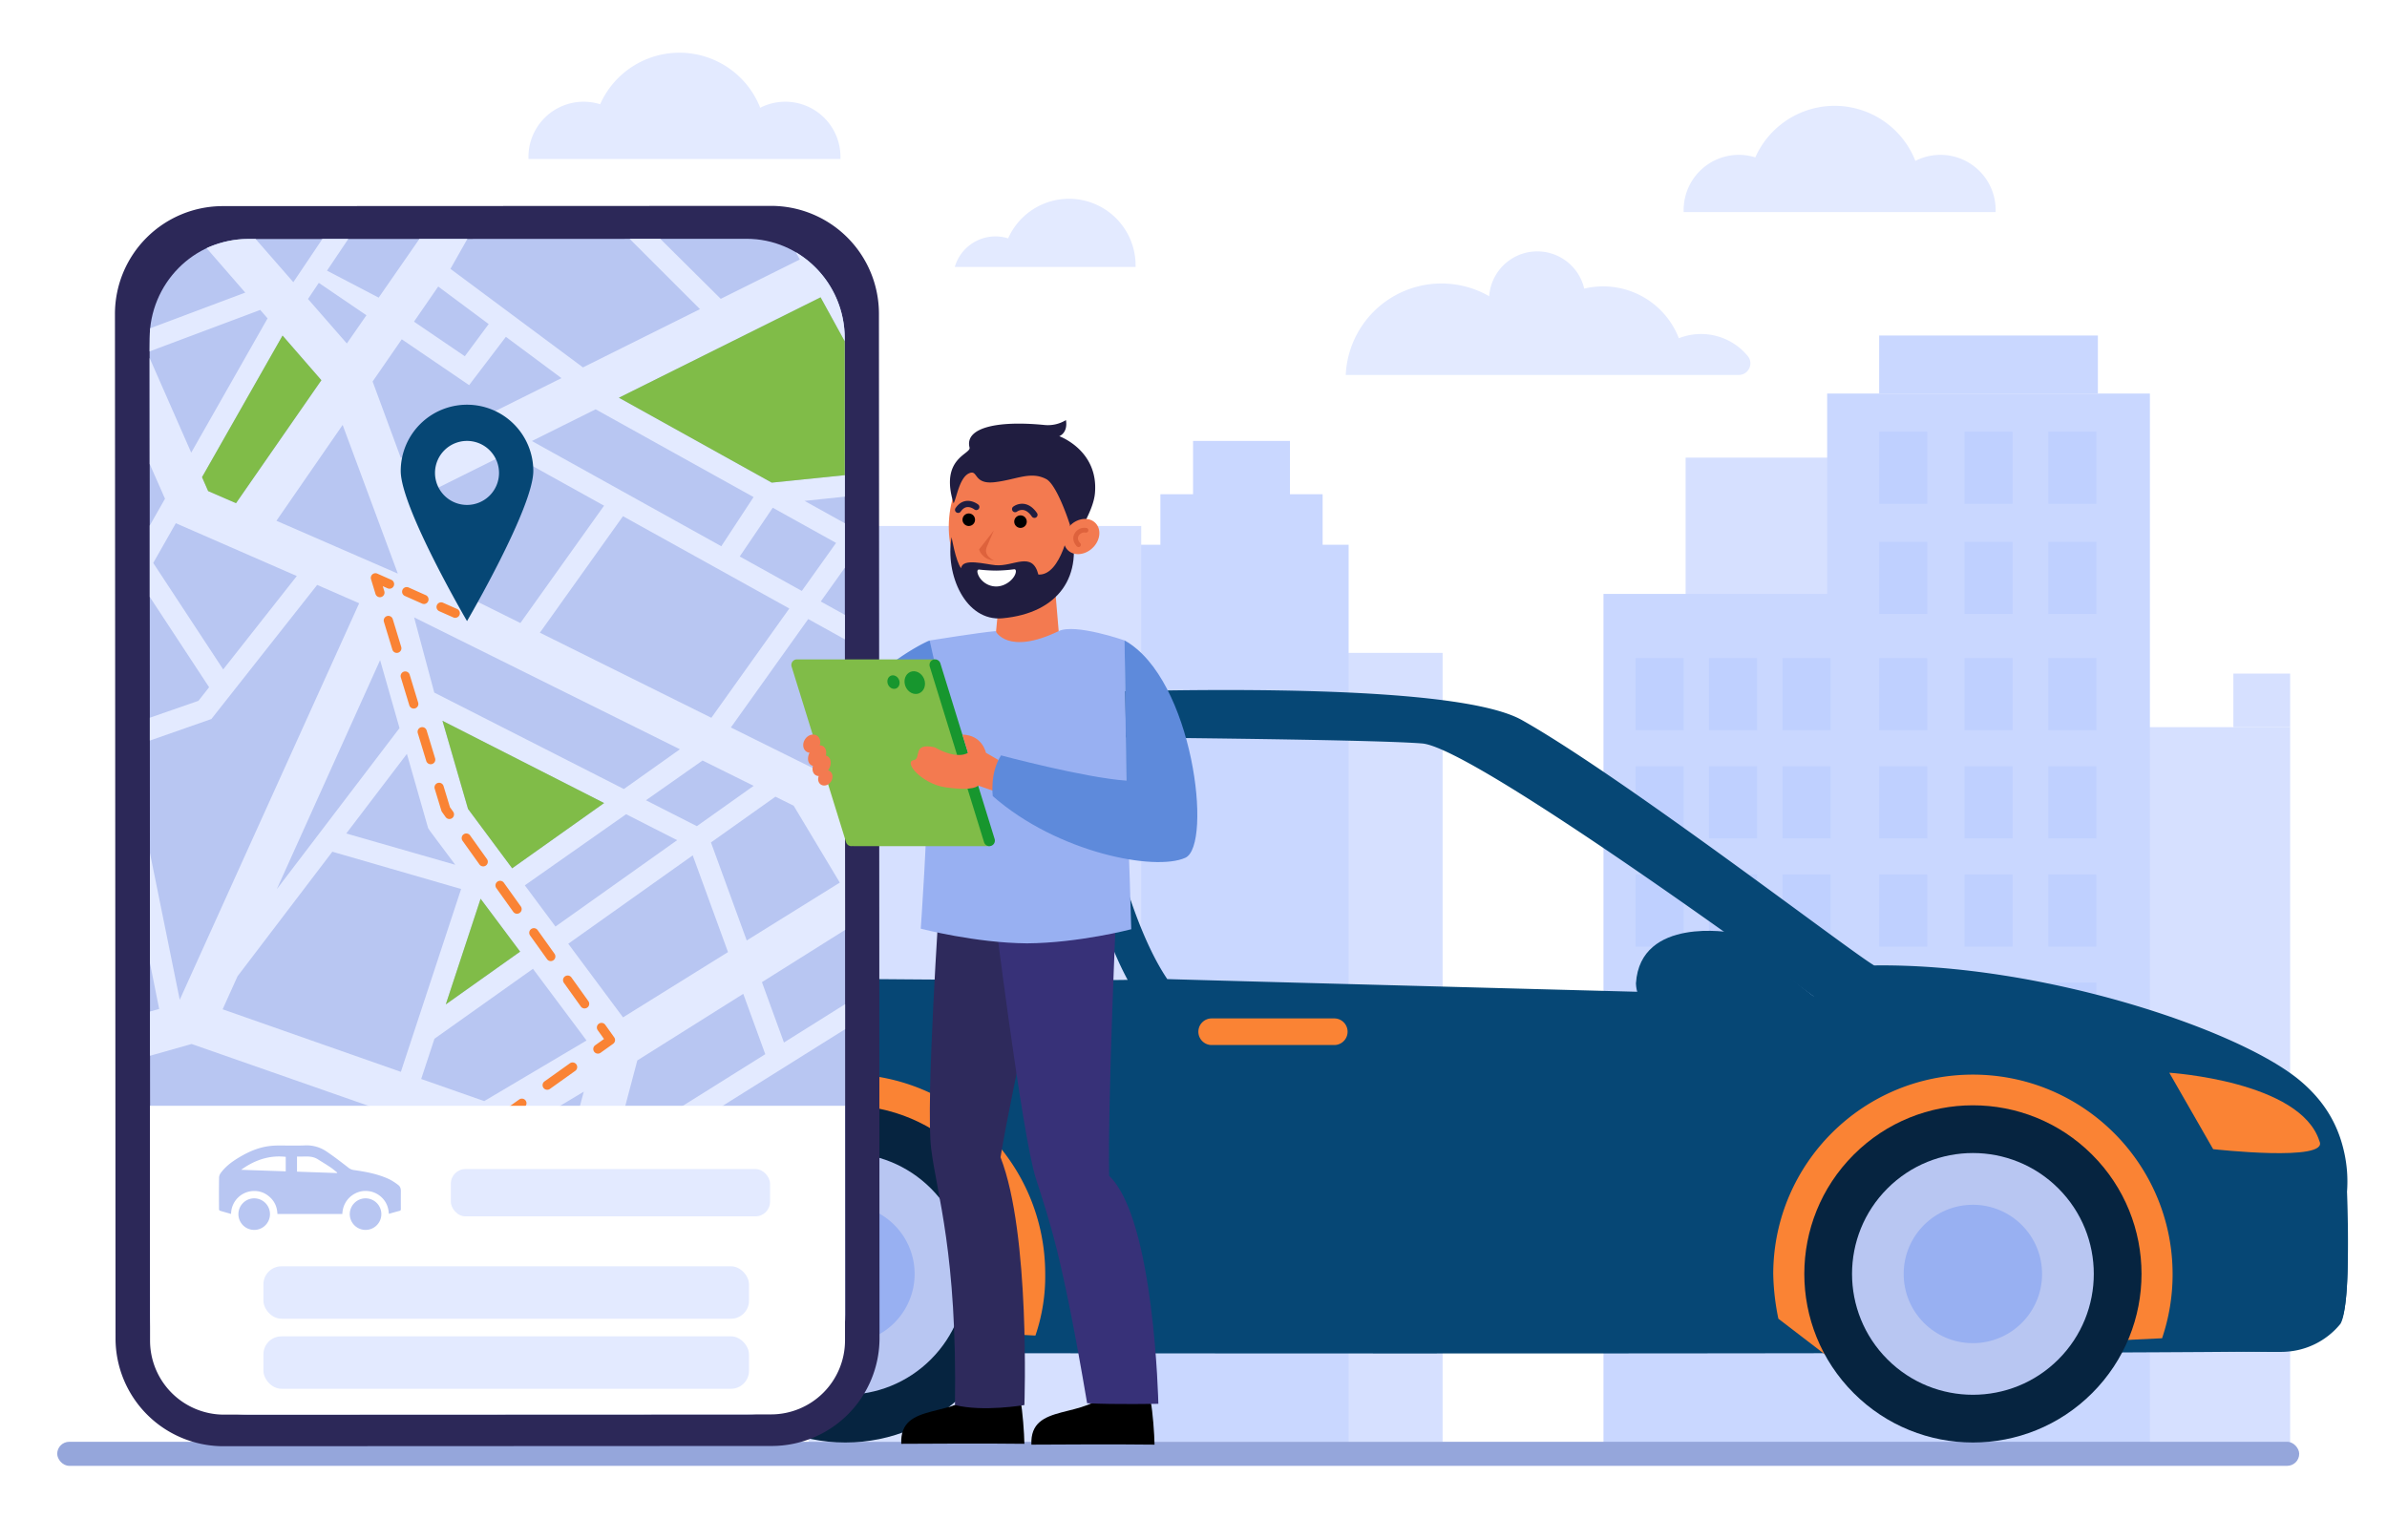 <svg xmlns="http://www.w3.org/2000/svg" viewBox="0 0 3100 2000"><defs><style>.cls-1{fill:#fff;}.cls-2{fill:#d6e0ff;}.cls-3{fill:#c9d7ff;}.cls-4{fill:#bfd0ff;}.cls-5{fill:#95a6db;}.cls-6{fill:#e3eaff;}.cls-7{fill:#064775;}.cls-8{fill:#fa8334;}.cls-9{fill:#062440;}.cls-10{fill:#b8c6f2;}.cls-11{fill:#98b0f2;}.cls-12{fill:#2c2858;}.cls-13{fill:#80bc48;}.cls-14{fill:#f37a50;}.cls-15{fill:#de623c;}.cls-16{fill:#201d40;}.cls-17{fill:#2e2a5c;}.cls-18{fill:#373178;}.cls-19{fill:#5e8adb;}.cls-20{fill:#17962e;}</style></defs><g id="Layer_2" data-name="Layer 2"><g id="Слой_1" data-name="Слой 1"><rect class="cls-1" width="3100" height="2000"/><rect class="cls-2" x="1621.91" y="847.96" width="251.6" height="1024.61"/><rect class="cls-3" x="1473.24" y="707.52" width="278.22" height="1165.05"/><rect class="cls-3" x="1506.99" y="641.9" width="210.71" height="69.7"/><rect class="cls-3" x="1549.43" y="572.66" width="125.84" height="69.7"/><rect class="cls-2" x="1050.47" y="683.14" width="431.65" height="1189.43"/><rect class="cls-2" x="2189.13" y="594.38" width="333.11" height="1217.94"/><rect class="cls-2" x="2641.1" y="944.42" width="333.11" height="940.79"/><rect class="cls-3" x="2082.44" y="771.37" width="299.58" height="1113.84"/><rect class="cls-3" x="2372.94" y="511.13" width="419.14" height="1374.09"/><rect class="cls-4" x="2124.08" y="854.65" width="62.46" height="93.69"/><rect class="cls-4" x="2219.5" y="854.65" width="62.46" height="93.69"/><rect class="cls-4" x="2314.92" y="854.65" width="62.46" height="93.69"/><rect class="cls-4" x="2124.08" y="995.18" width="62.46" height="93.69"/><rect class="cls-4" x="2219.5" y="995.18" width="62.46" height="93.69"/><rect class="cls-4" x="2314.92" y="995.18" width="62.46" height="93.69"/><rect class="cls-4" x="2124.08" y="1135.71" width="62.46" height="93.69"/><rect class="cls-4" x="2219.5" y="1135.71" width="62.46" height="93.69"/><rect class="cls-4" x="2314.92" y="1135.71" width="62.46" height="93.69"/><rect class="cls-4" x="2124.08" y="1276.24" width="62.46" height="93.69"/><rect class="cls-4" x="2219.5" y="1276.24" width="62.46" height="93.69"/><rect class="cls-4" x="2314.92" y="1276.24" width="62.46" height="93.69"/><rect class="cls-4" x="2124.08" y="1416.77" width="62.46" height="93.69"/><rect class="cls-4" x="2219.5" y="1416.77" width="62.46" height="93.69"/><rect class="cls-4" x="2314.92" y="1416.77" width="62.46" height="93.69"/><rect class="cls-4" x="2440.49" y="854.65" width="62.46" height="93.69"/><rect class="cls-4" x="2551.28" y="854.65" width="62.46" height="93.69"/><rect class="cls-4" x="2660.16" y="854.65" width="62.46" height="93.69"/><rect class="cls-4" x="2440.49" y="703.68" width="62.46" height="93.69"/><rect class="cls-4" x="2551.28" y="703.68" width="62.46" height="93.69"/><rect class="cls-4" x="2660.16" y="703.68" width="62.46" height="93.69"/><rect class="cls-4" x="2440.49" y="560.66" width="62.46" height="93.69"/><rect class="cls-4" x="2551.28" y="560.66" width="62.46" height="93.69"/><rect class="cls-4" x="2660.16" y="560.66" width="62.46" height="93.69"/><rect class="cls-4" x="2440.49" y="995.18" width="62.46" height="93.69"/><rect class="cls-4" x="2551.28" y="995.18" width="62.46" height="93.69"/><rect class="cls-4" x="2660.16" y="995.18" width="62.46" height="93.69"/><rect class="cls-4" x="2440.49" y="1135.71" width="62.46" height="93.69"/><rect class="cls-4" x="2551.28" y="1135.71" width="62.46" height="93.69"/><rect class="cls-4" x="2660.16" y="1135.71" width="62.46" height="93.69"/><rect class="cls-4" x="2440.49" y="1276.24" width="62.46" height="93.69"/><rect class="cls-4" x="2551.28" y="1276.24" width="62.46" height="93.69"/><rect class="cls-4" x="2660.16" y="1276.24" width="62.46" height="93.69"/><rect class="cls-4" x="2440.49" y="1416.77" width="62.46" height="93.69"/><rect class="cls-4" x="2551.28" y="1416.77" width="62.46" height="93.69"/><rect class="cls-4" x="2660.16" y="1416.77" width="62.46" height="93.69"/><rect class="cls-2" x="2900.49" y="874.83" width="73.72" height="69.58"/><rect class="cls-3" x="2440.49" y="435.76" width="284.04" height="75.36"/><rect class="cls-5" x="74.3" y="1872.57" width="2911.68" height="31.22" rx="15.61"/><path class="cls-6" d="M1747.72,487A124.46,124.46,0,0,1,1934,384.71h0a62.62,62.62,0,0,1,123.44-9.84h0a105.39,105.39,0,0,1,122.87,64.41,78.57,78.57,0,0,1,89.57,23.25c8,9.75.88,24.44-11.74,24.44Z"/><path class="cls-6" d="M1474.84,344.7c0,.68,0,1.36,0,2H1240a55,55,0,0,1,69.28-37.14,86.48,86.48,0,0,1,165.52,35.11Z"/><path class="cls-6" d="M1091.52,203.78c0,.9,0,1.8,0,2.69H686.36c0-.89-.06-1.79-.06-2.69a71.69,71.69,0,0,1,93.1-68.39,112.71,112.71,0,0,1,207.89,4.55,71.67,71.67,0,0,1,104.23,63.84Z"/><path class="cls-6" d="M2591.76,272.78c0,.9,0,1.8-.06,2.69H2186.59c0-.89-.05-1.79-.05-2.69a71.69,71.69,0,0,1,93.09-68.39,112.71,112.71,0,0,1,207.89,4.55,71.68,71.68,0,0,1,104.24,63.84Z"/><path class="cls-7" d="M3048.08,1547.73a174.93,174.93,0,0,0-3.48-50.21c-6.09-28.15-19.64-62-56.93-93.51-78.87-66.7-335.56-152.92-553.68-150.12-31.79-18.42-327.2-245.45-457.81-318.86-123.63-68.64-814.68-27.1-878.24-18.84-174.47,21.92-495.32,309-501,394.46-.31,4.14-.64,308.27,4.45,328.3s270.77,64.83,270.77,64.83,2067.28,56.58,2096.51,51.8a98.52,98.52,0,0,0,70.88-36.24C3054.13,1694.57,3048.08,1547.73,3048.08,1547.73Zm-1913.23-276.1s-124.58-28.26-124.8-77.37S1244.33,955,1378.94,962.79c0,0,25,197.8,85.53,309.84C1389.38,1273.89,1134.85,1271.63,1134.85,1271.63Zm381.09,0c-65.6-97.24-99-314.23-99-314.23s360.46,2.58,430,8.19,508.54,328.57,508.54,328.57S1588.32,1273.91,1515.94,1271.63Z"/><path class="cls-7" d="M3047.77,1584.19s6,109.21-8.58,134a98.5,98.5,0,0,1-70.87,36.23c-29.24,4.77-2272.26,4.45-2312,0s-55.29-58.8-56.25-102c0-9.21-3.49,14.42-4.13-68.21Z"/><path class="cls-8" d="M2302.9,1654.52c.28-143.22,116.62-259.1,259.84-258.82s259.1,116.62,258.82,259.84a259.25,259.25,0,0,1-13.66,82.56l-438.26,20.66-60.07-46.08A310.78,310.78,0,0,1,2302.9,1654.52Z"/><circle class="cls-9" cx="2562.23" cy="1654.52" r="218.97" transform="translate(-419.46 2296.37) rotate(-45)"/><circle class="cls-10" cx="2562.23" cy="1654.52" r="156.99" transform="translate(-419.46 2296.37) rotate(-45)"/><circle class="cls-11" cx="2562.23" cy="1654.52" r="89.87" transform="translate(-66.55 107.91) rotate(-2.38)"/><path class="cls-8" d="M838.44,1654.52c0-143.31,116.18-259.49,259.49-259.49s259.49,116.18,259.49,259.49a238.31,238.31,0,0,1-12.71,80.09l-500.55-26.7A260.33,260.33,0,0,1,838.44,1654.52Z"/><path class="cls-9" d="M1098,1435.55c-120.93-.06-219,97.93-219.07,218.87s97.93,219,218.87,219.07,219-97.93,219.07-218.87S1219,1435.61,1098,1435.55Z"/><circle class="cls-10" cx="1097.94" cy="1654.52" r="156.99" transform="translate(-848.34 1260.96) rotate(-45)"/><path class="cls-11" d="M1098,1564.65a89.87,89.87,0,1,0,89.83,89.91A89.87,89.87,0,0,0,1098,1564.65Z"/><path class="cls-8" d="M2817.26,1393.24s170.41,10.77,195,88.88c13.29,27.33-138.05,10.38-138.05,10.38Z"/><path class="cls-7" d="M2355.48,1294.16l-106.23-82.85s-119.1-21.71-124.64,65.85C2127.79,1361.73,2323.76,1315.87,2355.48,1294.16Z"/><path class="cls-8" d="M1732.82,1357.26H1573.61a17.28,17.28,0,0,1-17.28-17.28h0a17.28,17.28,0,0,1,17.28-17.28h159.21a17.28,17.28,0,0,1,17.29,17.28h0A17.29,17.29,0,0,1,1732.82,1357.26Z"/><path class="cls-12" d="M1002.25,1878l-712,.31a140.11,140.11,0,0,1-140.2-140l-.76-1330.4a140.11,140.11,0,0,1,140-140.2l712-.31a140.1,140.1,0,0,1,140.19,140l.76,1330.4A140.11,140.11,0,0,1,1002.25,1878Z"/><path class="cls-10" d="M970.37,1837l-647.79.28c-70.4,0-127.5-57.9-127.55-129.42L194.32,440c0-71.52,57-129.54,127.39-129.59l647.79-.27c70.39-.05,127.5,57.9,127.55,129.42l.7,1267.86C1097.8,1778.94,1040.77,1837,970.37,1837Z"/><path class="cls-6" d="M827.69,1377.26l137.59-86.48,28.58,78.38L865.5,1449.54l14,23.63,218-136.45,0-32.48L1018.12,1354l-28.6-78.41,108-67.85-.08-157.75-13.72-22.61,13.69-19.2,0-48.07-30.69,43L949.18,944.82,1049.64,804l47.63,26.44,0-31.82-31.36-17.42,31.32-43.92,0-57.66-52.34-29.08,52.32-5.5V617.13l-94.9,9.7L803.76,516.54,1065.7,386.16l31.35,57.13v-3.74a129.84,129.84,0,0,0-63.46-111.93l5.15,9.39L936.05,388.12l-78.53-77.94-39.82,0,91.38,91.35-152,75.63L585,349.17l22-38.88-62.31,0-52.9,76.25-67.08-35.05,27.65-41.16-33.67,0-37.73,56.16-49-56.12H321.71c-29.15,0-53.38,11.91-53.38,11.91l50.18,57.74L195,426.38c-.46,4.47-.68,30-.68,30l143.5-53.81-.15-.41,9.83,11.32-99.16,174.4L194.33,465l.08,137.66,19.88,45.06L194.46,682.6l0,92.59,77.12,117.39-13.92,17.65L194.6,932.16v29.69l79.91-28,137.4-174.18,54.52,23.82-233,515-38.73-190.87.08,143.36,11.94,59.43-11.9,3.34,0,57.45,54-15.3,387,135.31,122.35-73.42L751,1444.44H809.9Zm203.07-330.8,59.9,99.84-120.88,75.15-46.44-127.31,83.72-59.44Zm-52-25.82L905,1073l-66.12-33.64,73.53-51.64ZM665.15,1127.72l-57.33-77.1L574.64,936.16,784.57,1043ZM675.49,1236l-96.55,68.54,45.22-137.23ZM883,973.13l-72.78,51.65L564,899.52,537.8,801.83ZM538.44,643.24l2.17,4.29L660.39,587.9l124.09,68.87L675.82,809.16,582.61,762.9Zm-10,335.86,27.6,96.54,2.8,4.16,32.4,43.35-141.54-40.63Zm284.67,78.38,66.28,33.72-158,112.15-39.8-53.52ZM923.84,932.25,701.15,821.73,809.07,670.42l216,119.88Zm79.75-272.81,82.22,45.67-44.49,62.39-80.61-44.77ZM773.52,531.59l205.13,114-41.89,63.84-246-136.64ZM569.11,372.13l65.55,48.75-31,41.79-66-44.92Zm-47.34,68.54,87.47,59.53L657,437.45l72.17,53.66L520.6,594.89l-36.69-99.41ZM414.05,367.36l61.84,42.08-25.44,36.67L400,388.31ZM367,435.81l50.41,58L306.51,653.54,270.3,637.8l-7.93-18.07ZM289.87,869.44,199,731.16l29.35-51.63,157.1,68.61ZM359,676.37l86-124.49L516.67,745Zm134.64,181,25.22,88.23L359.46,1154.88ZM289.14,1310.85l19.35-42.92,123.14-161.74,167.22,48.41-78.24,237.5Zm339.7,119.24L547,1401.37l17.22-52.26,127.93-90.84,69.59,93.11Zm180.29-108.76L738,1225.72l161.64-114.78,45.82,125.6Z"/><polygon class="cls-13" points="306.51 653.54 417.36 493.81 366.95 435.81 262.37 619.73 270.3 637.8 306.51 653.54"/><polygon class="cls-13" points="1097.05 443.29 1065.7 386.16 803.76 516.54 1002.25 626.83 1097.15 617.13 1097.05 443.29"/><polygon class="cls-13" points="578.94 1304.49 624.16 1167.26 675.49 1235.95 578.94 1304.49"/><path class="cls-7" d="M606.52,525.63a86.1,86.1,0,0,0-86.1,86.09c0,47.56,86.1,194.95,86.1,194.95s86.09-147.39,86.09-194.95A86.1,86.1,0,0,0,606.52,525.63Zm0,130.16a41.57,41.57,0,1,1,41.56-41.57A41.56,41.56,0,0,1,606.52,655.79Z"/><path class="cls-8" d="M591.2,802.44a6,6,0,0,1-2.43-.52l-18.29-8.1a6,6,0,1,1,4.87-11l18.28,8.1a6,6,0,0,1-2.43,11.49Z"/><path class="cls-8" d="M550.56,784.43a6,6,0,0,1-2.42-.51L525.79,774a6,6,0,1,1,4.86-11L553,773a6,6,0,0,1-2.44,11.48Z"/><path class="cls-8" d="M493.4,775.66a6,6,0,0,1-5.74-4.26l-5.81-19.13A6,6,0,0,1,490,745l18.28,8.1a6,6,0,1,1-4.86,11l-6.3-2.79,2,6.59a6,6,0,0,1-5.74,7.75Z"/><path class="cls-8" d="M759.23,1309.77a6,6,0,0,1-4.89-2.51l-22-30.76a6,6,0,1,1,9.77-7l22,30.76a6,6,0,0,1-4.88,9.48Zm-43.9-61.51a6,6,0,0,1-4.88-2.52l-22-30.75a6,6,0,1,1,9.77-7l21.94,30.75a6,6,0,0,1-1.4,8.37A5.91,5.91,0,0,1,715.33,1248.26Zm-43.89-61.51a6,6,0,0,1-4.89-2.52l-21.95-30.76a6,6,0,0,1,9.77-7l22,30.76a6,6,0,0,1-4.88,9.49Zm-43.9-61.52a6,6,0,0,1-4.89-2.51L600.71,1092a6,6,0,1,1,9.76-7l21.95,30.76a6,6,0,0,1-4.88,9.48Zm-43.89-61.51a6,6,0,0,1-4.89-2.52l-4.7-6.59a5.89,5.89,0,0,1-.86-1.74l-8.63-28.4a6,6,0,1,1,11.48-3.49l8.34,27.46,4.14,5.79a6,6,0,0,1-4.88,9.49Zm-24.33-71.15a6,6,0,0,1-5.74-4.25l-11-36.16a6,6,0,0,1,11.49-3.49l11,36.16a6,6,0,0,1-5.74,7.74Zm-22-72.3a6,6,0,0,1-5.74-4.26l-11-36.15a6,6,0,1,1,11.48-3.49l11,36.15a6,6,0,0,1-4,7.49A6.22,6.22,0,0,1,537.35,920.27Zm-22-72.31a6,6,0,0,1-5.74-4.25l-11-36.16a6,6,0,0,1,11.48-3.49l11,36.16a6,6,0,0,1-4,7.48A5.89,5.89,0,0,1,515.37,848Z"/><path class="cls-8" d="M776.51,1368.42a6,6,0,0,1-3.49-10.89l11.4-8.12-8.13-11.4a6,6,0,0,1,9.77-7l11.61,16.28a6,6,0,0,1-1.4,8.37L780,1367.3A5.93,5.93,0,0,1,776.51,1368.42Z"/><path class="cls-8" d="M710.67,1415.36a6,6,0,0,1-3.49-10.89L740.1,1381a6,6,0,0,1,7,9.78l-32.92,23.47A6,6,0,0,1,710.67,1415.36Z"/><path class="cls-8" d="M661.46,1450.44a6,6,0,0,1-3.48-10.88L674.26,1428a6,6,0,1,1,7,9.77l-16.29,11.61A6,6,0,0,1,661.46,1450.44Z"/><path class="cls-1" d="M1097.43,1436.16v304.66a96.17,96.17,0,0,1-96.12,96.17l-710.21.31a96.16,96.16,0,0,1-96.23-96.11l-.18-305Z"/><rect class="cls-6" x="585.52" y="1518.33" width="414.53" height="61.47" rx="18.98"/><path class="cls-10" d="M505,1576.51c-.52-9.94-4.41-17.87-12.11-23.73a29.85,29.85,0,0,0-18.7-6c-12.83,0-28.78,10.34-29.6,29.92H360.29c-.36-9.89-4.32-18-12.38-24a28.69,28.69,0,0,0-18.19-5.86,30,30,0,0,0-29.61,29.78c-5.08-1.44-9.84-2.74-14.55-4.19a2.27,2.27,0,0,1-1.13-1.76c-.05-13.9-.14-27.8.09-41.69a11.54,11.54,0,0,1,2.56-6.07c7-9.34,16.52-15.8,26.51-21.5,11.27-6.45,23.19-11.29,36.2-12.93a92.91,92.91,0,0,1,11.06-.7c11.73-.09,23.48.37,35.19-.16a45.86,45.86,0,0,1,28.36,8.14c9.7,6.55,19,13.74,28.23,20.92a14.49,14.49,0,0,0,7.27,3c15.75,2.23,31.36,5.17,45.86,12a70.75,70.75,0,0,1,11.51,7.46c2.43,1.8,3.34,4.58,3.32,7.66q-.08,11.64,0,23.29c0,1.3-.16,2.16-1.67,2.56C514.39,1573.78,509.9,1575.12,505,1576.51Zm-191.82-57.2,57.91,2v-18.82C349.38,1500.07,330.45,1506.83,313.16,1519.31Zm72.55-17.23v19.63l52.05,1.82c0-.24.08-.48.13-.72-3-2.32-5.84-4.82-9-6.92-5.3-3.56-10.78-6.85-16.19-10.26C404.29,1500.31,394.92,1502.63,385.71,1502.08Z"/><path class="cls-10" d="M330.2,1556.38a20.5,20.5,0,1,1-20.58,20.43A20.55,20.55,0,0,1,330.2,1556.38Z"/><path class="cls-10" d="M475,1556.38a20.5,20.5,0,1,1-20.74,20.26A20.55,20.55,0,0,1,475,1556.38Z"/><rect class="cls-6" x="342.11" y="1644.66" width="630.62" height="68.08" rx="23.39"/><rect class="cls-6" x="342.11" y="1735.62" width="630.62" height="68.08" rx="23.39"/><polygon class="cls-13" points="574.64 936.16 607.82 1050.62 665.15 1127.72 784.57 1042.97 574.64 936.16"/><g id="c"><polygon id="v-2" class="cls-14" points="1334.97 745.43 1334.93 745.43 1300.72 745.55 1292.97 826.36 1332.91 847.45 1375.5 826.6 1368.62 745.55 1334.97 745.43"/><ellipse class="cls-14" cx="1319.63" cy="676.73" rx="107.03" ry="84.06" transform="matrix(0.13, -0.99, 0.99, 0.13, 475.05, 1895.77)"/><path class="cls-15" d="M1290.66,689.07c-8.47,11-19.14,24.45-19.14,24.45s3.1,12.79,19.41,14.54c-6.64-3.53-13-8.84-9.32-17.78S1290.66,689.07,1290.66,689.07Z"/><path class="cls-16" d="M1422,640.68c5-55.83-46.35-74.16-46.35-74.16s11.5-4,8.71-20.92A44.87,44.87,0,0,1,1356.8,552c-63.83-6.32-104,4.18-97.66,29.19,2.26,8.9-39.15,13.47-20.7,72.54,3.94-7,7.49-33.16,19.9-38.92s5.07,14.64,33.26,11.46c28.45-3.2,47-15,67.69-3.77,16.58,10.19,37.3,78.16,36.35,82.81C1397.81,694.6,1419.76,665.22,1422,640.68Z"/><path class="cls-16" d="M1235.85,697.65s5.44,31.84,12.39,40.35c1.51-13.71,31.58-5.08,44.65-3.94,23.66,2.08,47.68-18.92,55.65,12.16,30.13,1.75,41.1-64.59,41.1-64.59,18.54,66.29-14.65,114.64-87.7,121.38C1253.8,807.45,1227.14,746,1235.85,697.65Z"/><path d="M1324.79,685.6a8.13,8.13,0,1,0-7.57-8.66A8.14,8.14,0,0,0,1324.79,685.6Z"/><path d="M1257.61,683.12a8.13,8.13,0,1,0-7.57-8.66A8.14,8.14,0,0,0,1257.61,683.12Z"/><path class="cls-16" d="M1244.1,666.14a4,4,0,0,0,3.6-1.74c2.31-3.35,5-5.28,7.87-5.72,5-.77,9.75,2.88,9.79,2.92a4,4,0,0,0,5.05-6.3c-.3-.24-7.4-5.87-16-4.62-5.25.77-9.76,3.85-13.4,9.15a4,4,0,0,0,1,5.61A4.09,4.09,0,0,0,1244.1,666.14Z"/><path class="cls-16" d="M1343.14,672.62a4,4,0,0,0,3.58-6.33c-4.85-7-10.47-10.95-16.7-11.86a19.69,19.69,0,0,0-14.17,3.64,4,4,0,0,0,5,6.33,11.63,11.63,0,0,1,8.1-2c3.9.61,7.64,3.46,11.13,8.47A4,4,0,0,0,1343.14,672.62Z"/><path class="cls-14" d="M1390.41,681.9c-10.07,9.58-11.88,24-4,32.27s22.36,7.16,32.44-2.42,11.88-24,4-32.27S1400.49,672.32,1390.41,681.9Z"/><path class="cls-15" d="M1399.51,710.24a2.94,2.94,0,0,1-1.15-.78c-4.75-5.16-5.77-11.39-2.73-16.66a14.66,14.66,0,0,1,15.43-7.07,3,3,0,0,1-1.33,5.94,8.66,8.66,0,0,0-8.83,4.17c-1.69,2.93-1,6.31,1.93,9.5a3,3,0,0,1-3.32,4.9Z"/><path class="cls-1" d="M1319.22,743.19c.34-2.09-.13-4.08-2.24-3.81a203.05,203.05,0,0,1-22.65,1.69,200.39,200.39,0,0,1-22.67-1.33c-2.11-.24-2.61,1.77-2.18,3.85,1.78,8.61,11.54,18.2,24.49,18.1S1318,751,1319.22,743.19Z"/><path d="M1272.54,1802.6c-30.25,41.74-104.54,16.13-102.08,72.58,113-.73,159.92,0,159.92,0-.15-13-2.38-43.74-5-55.79Z"/><path d="M1441.57,1803.69c-30.25,41.74-104.54,16.13-102.08,72.58,113-.72,159.92,0,159.92,0-.15-13-2.39-43.74-5-55.79Z"/><path class="cls-17" d="M1220.25,1165.4s-18.35,267.51-10.9,327,33.84,135.72,30.85,332.44c36.83,9.22,90.18,0,90.18,0s7.91-222.43-31-321.79c15.83-96.5,66.63-317.54,66.63-317.54Z"/><path class="cls-18" d="M1290,1172.71S1327,1473,1345.12,1530s33.9,98.69,66.73,292.48c37.84,1.9,92.5.72,92.5.72s-4.94-240.09-63.89-296c-2-97.86,9.53-352.56,9.53-352.56Z"/><g id="v"><path id="h-5" class="cls-11" d="M1460.69,831.86s-64.33-22.52-85.78-12.19c-66.65,32.09-81.94,0-81.94,0-21.3,1.84-85.59,12.19-85.59,12.19,0,71.8-4.79,143.85-3.49,198.18.92,47.32-8.09,176.09-8.09,176.09s70.92,18.59,138,19.07c67.08-.43,135.37-18.32,135.37-18.32s-3.59-130.42-6.57-178.89C1463.58,973.66,1460.69,903.47,1460.69,831.86Z"/></g><g id="c-2" data-name="c"><path id="c-3" data-name="c" class="cls-19" d="M1093,938.58c26.55-63.35,105.34-103.64,114.34-106.72l18.28,81.33a476.17,476.17,0,0,0-65.33,46.6c4.66,22.64,3.88,44.85,17,73.49,0,0-11.38-15.71-25.43-6.42-13.65,9-38.76-9.41-38.76-9.41S1072.76,987,1093,938.58Z"/></g><g id="c-4" data-name="c"><g id="c-5" data-name="c"><g id="c-6" data-name="c"><path id="c-7" data-name="c" class="cls-13" d="M1107.83,1098.66a7.34,7.34,0,0,1-1.38.28h-1.51a7.18,7.18,0,0,1-6.11-5l-70.78-228.2a7.61,7.61,0,0,1-.28-1.39,6.76,6.76,0,0,1,0-.9,4.86,4.86,0,0,1,0-.54c0-.16.07-.31.09-.47a7.17,7.17,0,0,1,4.93-5.7,8.16,8.16,0,0,1,1.34-.29,7.92,7.92,0,0,1,1.54,0h178.18l71.41,242.5H1107.71Z"/><path id="c-8" data-name="c" class="cls-20" d="M1212.22,856.73a7.19,7.19,0,0,1,9,4.73l70.34,227.64.16.53a7.18,7.18,0,0,1-4.71,9v0a7.19,7.19,0,0,1-9-4.74l-70.52-228.15A7.19,7.19,0,0,1,1212.22,856.73Z"/></g></g><path id="c-9" data-name="c" class="cls-14" d="M1077.6,1001.51a7.46,7.46,0,0,0-2.13-.93l.23-.33c4.44-6.68,4.14-14.68-.66-17.86a7.49,7.49,0,0,0-2.56-1.07c1.25-5,.13-9.68-3.29-12a8,8,0,0,0-4.6-1.28c1.57-4.87.32-10-3.51-12.51-4.8-3.18-11.76-1.13-15.54,4.58s-3,12.91,1.83,16.09a9.07,9.07,0,0,0,4,1.43c-3.2,6.22-2.55,13,1.79,15.9a7.55,7.55,0,0,0,2.55,1.08c-1.24,5-.13,9.68,3.3,12a8,8,0,0,0,4.25,1.28c-1.59,4.26-.58,8.84,2.79,11.07,4,2.69,9.93,1,13.12-3.86S1081.66,1004.19,1077.6,1001.51Z"/><path class="cls-14" d="M1296.66,987.08l-16.24-9.41s-4.5-23-30.58-23.59l7.29,23.59s-12.84,10-43.29-7.09c-29.76-6.69-17,15-26.91,16.57-14.56,2.3,10.61,30.91,40.33,35.29,38.46,5.66,43-2.21,43-2.21l21.76,7.6Z"/><path id="c-10" data-name="c" class="cls-19" d="M1462.78,1013.88c-54.29-3.79-162.71-32.79-162.71-32.79-14.82,22.73-10.73,52.93-10.73,52.93,84.32,73.91,211.2,97.81,250.14,80,35.54-16.25,10.29-232.67-79-282.23Z"/></g><path class="cls-20" d="M1175.91,891.38c3.07,7.7,11,11.79,17.66,9.12s9.59-11.07,6.52-18.78-11-11.79-17.66-9.12S1172.83,883.67,1175.91,891.38Z"/><path class="cls-20" d="M1153.16,888.76c1.84,4.6,6.55,7,10.54,5.45s5.72-6.61,3.89-11.21-6.55-7-10.54-5.44S1151.33,884.17,1153.16,888.76Z"/></g></g></g></svg>